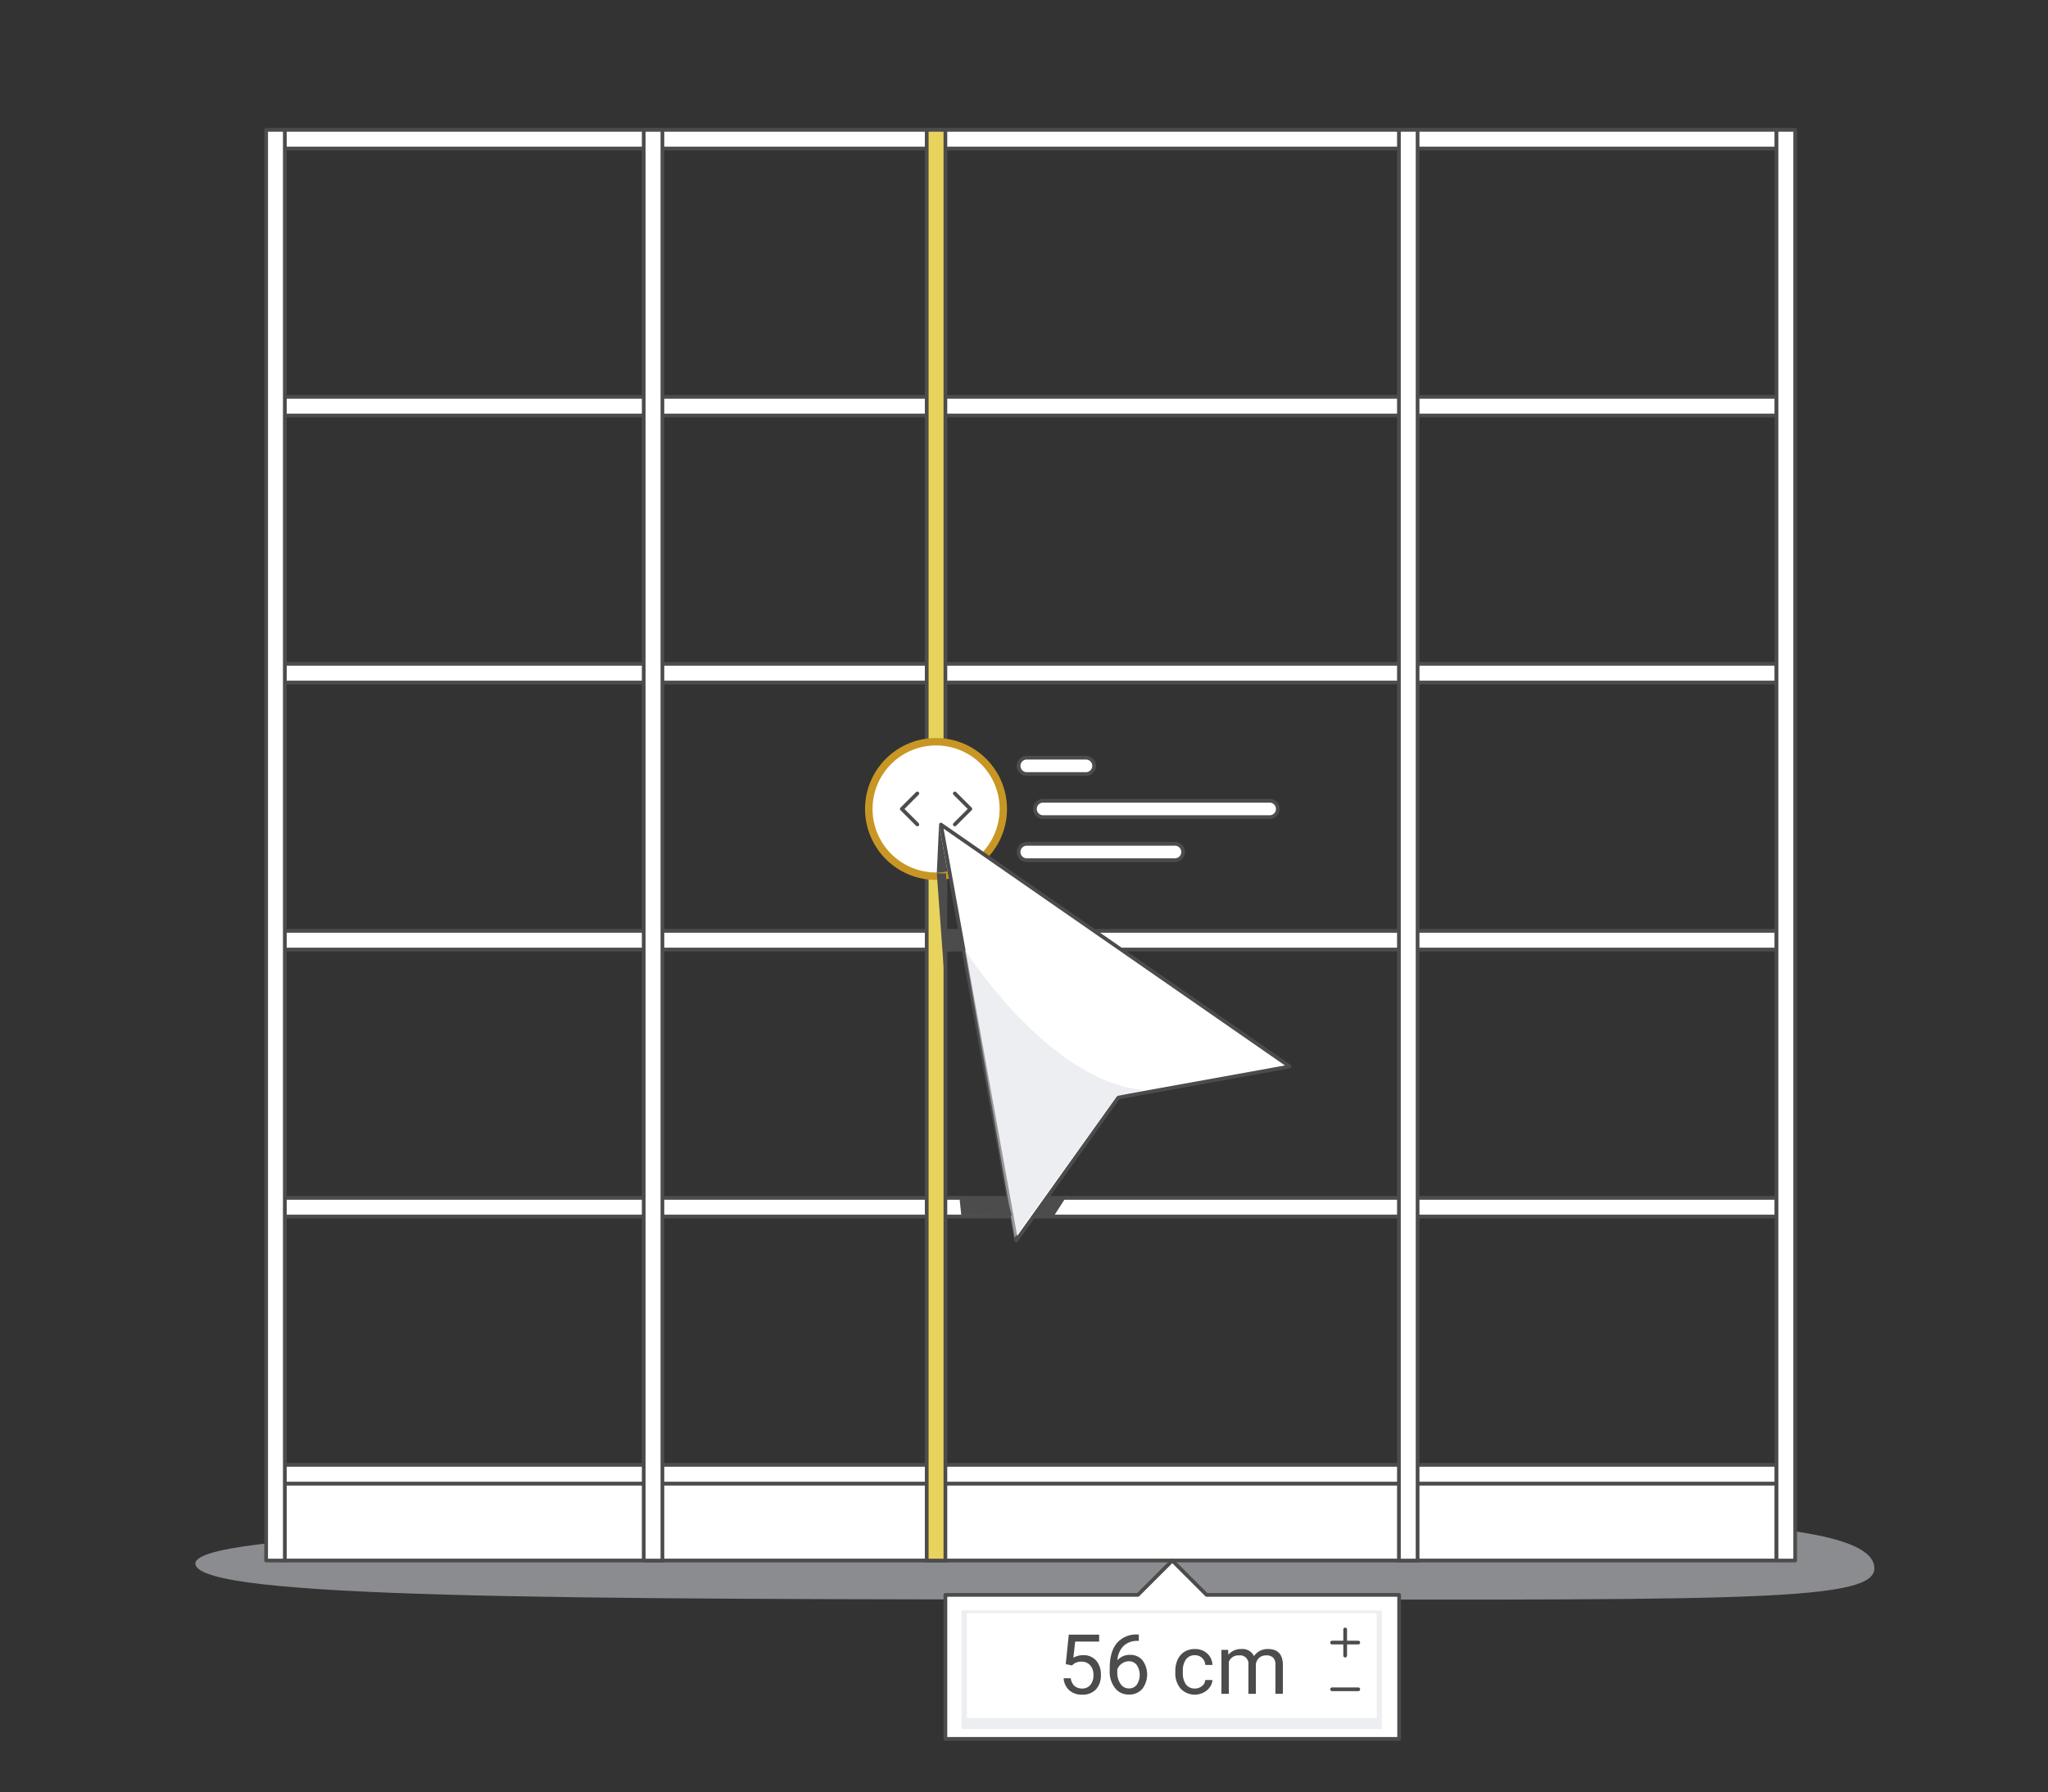 <svg xmlns="http://www.w3.org/2000/svg" viewBox="0 0 550.3 481.67"><rect x="0" y="0" width="550.3" height="481.67" fill="#333333" stroke="none"/><defs><style>.cls-1{isolation:isolate;}.cls-10,.cls-2{fill:#dddfe4;opacity:0.52;}.cls-3,.cls-6{fill:#fff;}.cls-3,.cls-4,.cls-8{stroke:#4d4c4c;stroke-linecap:round;stroke-linejoin:round;}.cls-4{fill:#e8d45d;}.cls-5{fill:#f8f7f7;}.cls-7{fill:#c89624;}.cls-8{fill:none;}.cls-9{fill:#4d4c4c;}.cls-10{mix-blend-mode:multiply;}</style></defs><g class="cls-1"><g id="Ebene_1" data-name="Ebene 1"><path class="cls-2" d="M503.65,421.51c0,9.5-40.52,8.37-198.9,8.37s-250-.33-252.23-9.36S153.41,410.23,284.72,409,503.64,405.25,503.65,421.51Z"/><rect class="cls-3" x="274.43" y="124.03" width="5.02" height="400.83" transform="translate(-47.51 601.39) rotate(-90)"/><rect class="cls-3" x="274.43" y="52.27" width="5.02" height="400.83" transform="translate(24.25 529.63) rotate(-90)"/><rect class="cls-3" x="274.43" y="-19.49" width="5.02" height="400.83" transform="translate(96.01 457.87) rotate(-90)"/><rect class="cls-3" x="274.43" y="-91.25" width="5.02" height="400.83" transform="translate(167.77 386.11) rotate(-90)"/><rect class="cls-3" x="274.43" y="-163.01" width="5.02" height="400.83" transform="translate(239.53 314.35) rotate(-90)"/><rect class="cls-3" x="266.59" y="208.65" width="20.7" height="400.83" transform="translate(-132.13 686) rotate(-90)"/><rect class="cls-3" x="274.43" y="195.79" width="5.02" height="400.83" transform="translate(-119.27 673.15) rotate(-90)"/><rect class="cls-3" x="71.51" y="34.9" width="5.02" height="384.52"/><rect class="cls-3" x="477.35" y="34.9" width="5.02" height="384.52"/><rect class="cls-3" x="375.89" y="34.9" width="5.02" height="384.52"/><rect class="cls-4" x="249.01" y="34.9" width="5.02" height="384.52"/><rect class="cls-3" x="172.97" y="34.9" width="5.02" height="384.52"/><path class="cls-3" d="M341,215.22H280.14a2.2,2.2,0,0,0,0,4.39H341a2.2,2.2,0,1,0,0-4.39Z"/><path class="cls-3" d="M315.56,226.79H275.75a2.2,2.2,0,0,0,0,4.39h39.81a2.2,2.2,0,1,0,0-4.39Z"/><path class="cls-3" d="M291.94,203.64H275.75a2.2,2.2,0,0,0,0,4.39h16.19a2.2,2.2,0,0,0,0-4.39Z"/><circle class="cls-3" cx="251.52" cy="217.41" r="17.06"/><path class="cls-5" d="M254.73,231.27a17.06,17.06,0,0,1-13.56-27.42,17.06,17.06,0,1,0,23.91,23.92A17,17,0,0,1,254.73,231.27Z"/><circle class="cls-6" cx="251.52" cy="217.41" r="18.06"/><path class="cls-7" d="M251.52,200.35a17.07,17.07,0,1,1-17.06,17.06,17.06,17.06,0,0,1,17.06-17.06m0-2a19.07,19.07,0,1,0,19.06,19.06,19.08,19.08,0,0,0-19.06-19.06Z"/><polyline class="cls-8" points="246.49 221.58 242.32 217.41 246.49 213.25"/><polyline class="cls-8" points="256.56 213.25 260.73 217.41 256.56 221.58"/><polygon class="cls-3" points="346.54 286.63 252.83 221.62 273.04 333.43 300.51 294.95 346.54 286.63"/><polygon class="cls-9" points="252.32 221.62 251.72 234.61 254.61 234.27 252.32 221.62"/><path class="cls-10" d="M272.63,332.61,259.22,255.2s22.52,35.62,48.11,37.73L300,294.66Z"/><polygon class="cls-9" points="251.72 234.74 254.23 269.02 254.23 234.74 251.72 234.74"/><polygon class="cls-9" points="257.84 322.19 258.29 326.51 271.87 326.68 270.61 322.22 257.84 322.19"/><polygon class="cls-9" points="254.03 250.18 257.79 250.18 259.22 255.2 254.41 255.87 254.03 250.18"/><polygon class="cls-9" points="281.07 322.19 286.32 321.94 283.28 326.68 277.95 326.55 281.07 322.19"/><polygon class="cls-3" points="324.22 428.65 314.99 419.42 305.75 428.65 254.03 428.65 254.03 467.35 375.95 467.35 375.95 428.65 324.22 428.65"/><rect class="cls-2" x="258.4" y="432.84" width="112.92" height="31.85"/><rect class="cls-6" x="259.79" y="433.57" width="110.14" height="28.15"/><line class="cls-3" x1="364.97" y1="441.46" x2="357.93" y2="441.46"/><line class="cls-3" x1="361.45" y1="444.97" x2="361.45" y2="437.94"/><line class="cls-3" x1="364.97" y1="454.02" x2="357.93" y2="454.02"/><path class="cls-9" d="M286.37,447.26l.81-7.93h8.16v1.87H288.9l-.48,4.34a5.11,5.11,0,0,1,2.65-.69,4.41,4.41,0,0,1,3.46,1.44,5.62,5.62,0,0,1,1.28,3.88,5.49,5.49,0,0,1-1.33,3.88,4.85,4.85,0,0,1-3.71,1.41,5,5,0,0,1-3.45-1.17,4.73,4.73,0,0,1-1.52-3.23h1.92a3.23,3.23,0,0,0,1,2.06,3.05,3.05,0,0,0,2.08.69,2.72,2.72,0,0,0,2.21-1,4,4,0,0,0,.8-2.66,3.72,3.72,0,0,0-.86-2.56,3,3,0,0,0-2.32-1,3.35,3.35,0,0,0-2.07.58l-.54.44Z"/><path class="cls-9" d="M306,439.32V441h-.37a5.33,5.33,0,0,0-3.76,1.4,5.89,5.89,0,0,0-1.62,3.82,4.33,4.33,0,0,1,3.43-1.45,4.12,4.12,0,0,1,3.32,1.47,6.42,6.42,0,0,1-.1,7.72,4.62,4.62,0,0,1-3.59,1.47,4.52,4.52,0,0,1-3.7-1.75,7,7,0,0,1-1.43-4.52v-.78q0-4.4,1.88-6.72a6.89,6.89,0,0,1,5.58-2.37Zm-2.66,7.17a3.38,3.38,0,0,0-3.12,2.18v.75a5.24,5.24,0,0,0,.88,3.17,2.66,2.66,0,0,0,2.21,1.2,2.58,2.58,0,0,0,2.15-1,4.83,4.83,0,0,0,0-5.28A2.53,2.53,0,0,0,303.29,446.49Z"/><path class="cls-9" d="M321.08,453.81a2.9,2.9,0,0,0,1.89-.66,2.25,2.25,0,0,0,.89-1.63h1.92a3.7,3.7,0,0,1-.7,1.93,4.63,4.63,0,0,1-1.72,1.46,5.24,5.24,0,0,1-6.12-1.06,6.4,6.4,0,0,1-1.43-4.41v-.34a7.14,7.14,0,0,1,.63-3.07,4.89,4.89,0,0,1,1.82-2.09,5.23,5.23,0,0,1,2.81-.74,4.71,4.71,0,0,1,3.3,1.19,4.24,4.24,0,0,1,1.41,3.09h-1.92a2.74,2.74,0,0,0-.86-1.88,2.7,2.7,0,0,0-1.93-.74,2.82,2.82,0,0,0-2.39,1.11,5.18,5.18,0,0,0-.85,3.21v.38a5.13,5.13,0,0,0,.84,3.15A2.87,2.87,0,0,0,321.08,453.81Z"/><path class="cls-9" d="M330,443.42l.06,1.31a4.35,4.35,0,0,1,3.51-1.53,3.36,3.36,0,0,1,3.37,1.9,4.39,4.39,0,0,1,3.77-1.9q3.9,0,4,4.12v7.92h-2v-7.8a2.7,2.7,0,0,0-.58-1.9,2.57,2.57,0,0,0-1.95-.63,2.69,2.69,0,0,0-1.87.68,2.72,2.72,0,0,0-.86,1.8v7.85h-2v-7.75a2.26,2.26,0,0,0-2.53-2.58,2.71,2.71,0,0,0-2.72,1.7v8.63h-2V443.42Z"/></g></g></svg>